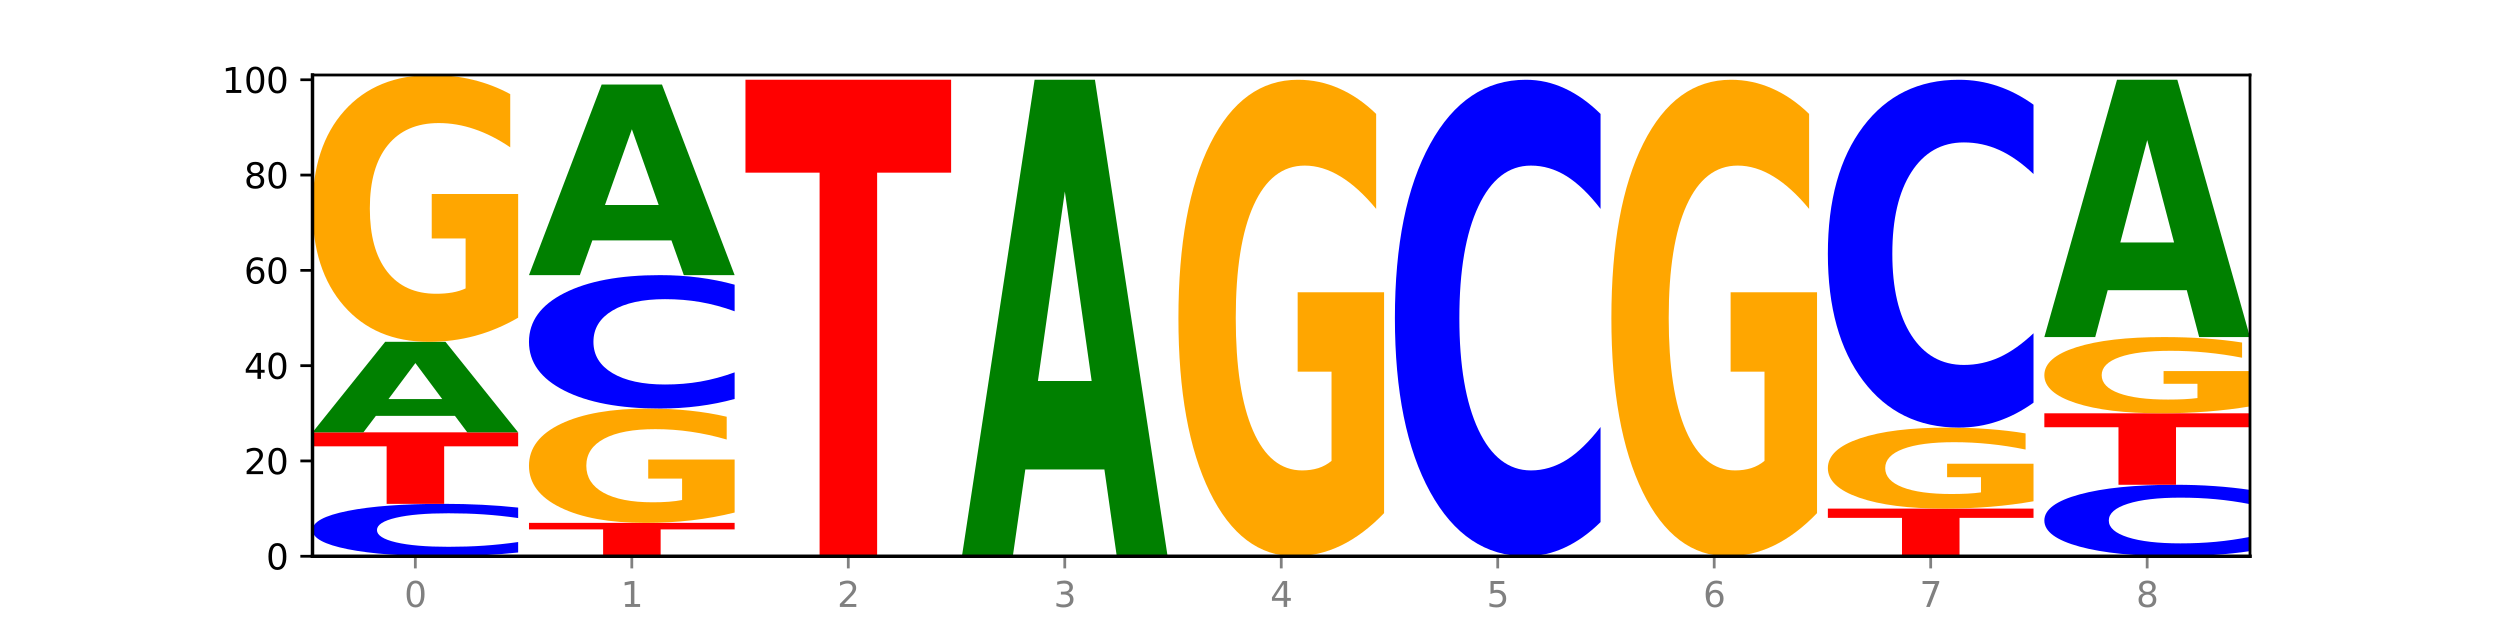 <?xml version="1.0" encoding="utf-8" standalone="no"?>
<!DOCTYPE svg PUBLIC "-//W3C//DTD SVG 1.1//EN"
  "http://www.w3.org/Graphics/SVG/1.1/DTD/svg11.dtd">
<svg xmlns:xlink="http://www.w3.org/1999/xlink" width="720pt" height="180pt" viewBox="0 0 720 180" xmlns="http://www.w3.org/2000/svg" version="1.1">
 <defs>
  <style type="text/css">*{stroke-linejoin: round; stroke-linecap: butt}</style>
 </defs>
 <g id="figure_1">
  <g id="patch_1">
   <path d="M 0 180 
L 720 180 
L 720 0 
L 0 0 
z
" style="fill: #ffffff"/>
  </g>
  <g id="axes_1">
   <g id="patch_2">
    <path d="M 90 160.2 
L 648 160.2 
L 648 21.6 
L 90 21.6 
z
" style="fill: #ffffff"/>
   </g>
   <g id="line2d_1">
    <path d="M 90 160.2 
L 648 160.2 
" clip-path="url(#pea63a6f6c5)" style="fill: none; stroke: #000000; stroke-width: 0.5; stroke-linecap: square"/>
   </g>
   <g id="patch_3">
    <path d="M 149.229 159.118 
Q 144.275 159.654 138.917 159.926 
Q 133.56 160.2 127.725 160.2 
Q 110.325 160.2 100.163 158.167 
Q 90 156.134 90 152.657 
Q 90 149.168 100.163 147.138 
Q 110.325 145.105 127.725 145.105 
Q 133.56 145.105 138.917 145.379 
Q 144.275 145.651 149.229 146.187 
L 149.229 149.196 
Q 144.23 148.485 139.38 148.155 
Q 134.53 147.824 129.173 147.824 
Q 119.562 147.824 114.056 149.112 
Q 108.564 150.396 108.564 152.657 
Q 108.564 154.908 114.056 156.196 
Q 119.562 157.481 129.173 157.481 
Q 134.53 157.481 139.38 157.15 
Q 144.23 156.817 149.229 156.106 
L 149.229 159.118 
z
" clip-path="url(#pea63a6f6c5)" style="fill: #0000ff"/>
   </g>
   <g id="patch_4">
    <path d="M 90 124.521 
L 149.229 124.521 
L 149.229 128.535 
L 127.92 128.535 
L 127.92 145.105 
L 111.35 145.105 
L 111.35 128.535 
L 90 128.535 
L 90 124.521 
z
" clip-path="url(#pea63a6f6c5)" style="fill: #ff0000"/>
   </g>
   <g id="patch_5">
    <path d="M 131.028 119.771 
L 108.249 119.771 
L 104.653 124.521 
L 90 124.521 
L 110.926 98.448 
L 128.303 98.448 
L 149.229 124.521 
L 134.588 124.521 
L 131.028 119.771 
z
M 111.882 114.932 
L 127.359 114.932 
L 119.633 104.561 
L 111.882 114.932 
z
" clip-path="url(#pea63a6f6c5)" style="fill: #008000"/>
   </g>
   <g id="patch_6">
    <path d="M 149.229 91.495 
Q 143.256 94.971 136.831 96.717 
Q 130.406 98.448 123.557 98.448 
Q 108.079 98.448 99.04 88.097 
Q 90 77.747 90 60.048 
Q 90 42.141 99.199 31.871 
Q 108.411 21.6 124.433 21.6 
Q 130.605 21.6 136.26 22.997 
Q 141.928 24.378 146.946 27.108 
L 146.946 42.427 
Q 141.769 38.919 136.645 37.189 
Q 131.521 35.442 126.371 35.442 
Q 116.84 35.442 111.677 41.824 
Q 106.513 48.189 106.513 60.048 
Q 106.513 71.795 111.491 78.208 
Q 116.469 84.605 125.628 84.605 
Q 128.123 84.605 130.26 84.24 
Q 132.397 83.859 134.097 83.065 
L 134.097 68.683 
L 124.34 68.683 
L 124.34 55.873 
L 149.229 55.873 
L 149.229 91.495 
z
" clip-path="url(#pea63a6f6c5)" style="fill: #ffa600"/>
   </g>
   <g id="patch_7">
    <path d="M 152.346 150.594 
L 211.575 150.594 
L 211.575 152.467 
L 190.267 152.467 
L 190.267 160.2 
L 173.696 160.2 
L 173.696 152.467 
L 152.346 152.467 
L 152.346 150.594 
z
" clip-path="url(#pea63a6f6c5)" style="fill: #ff0000"/>
   </g>
   <g id="patch_8">
    <path d="M 211.575 147.614 
Q 205.602 149.104 199.177 149.853 
Q 192.753 150.594 185.903 150.594 
Q 170.426 150.594 161.386 146.158 
Q 152.346 141.723 152.346 134.137 
Q 152.346 126.463 161.545 122.061 
Q 170.758 117.659 186.779 117.659 
Q 192.952 117.659 198.607 118.258 
Q 204.275 118.85 209.292 120.02 
L 209.292 126.585 
Q 204.115 125.082 198.992 124.34 
Q 193.868 123.592 188.717 123.592 
Q 179.187 123.592 174.023 126.327 
Q 168.859 129.055 168.859 134.137 
Q 168.859 139.171 173.837 141.92 
Q 178.815 144.662 187.974 144.662 
Q 190.47 144.662 192.607 144.505 
Q 194.744 144.342 196.443 144.002 
L 196.443 137.838 
L 186.686 137.838 
L 186.686 132.348 
L 211.575 132.348 
L 211.575 147.614 
z
" clip-path="url(#pea63a6f6c5)" style="fill: #ffa600"/>
   </g>
   <g id="patch_9">
    <path d="M 211.575 114.905 
Q 206.621 116.27 201.264 116.961 
Q 195.906 117.659 190.071 117.659 
Q 172.671 117.659 162.509 112.484 
Q 152.346 107.309 152.346 98.459 
Q 152.346 89.578 162.509 84.411 
Q 172.671 79.236 190.071 79.236 
Q 195.906 79.236 201.264 79.934 
Q 206.621 80.625 211.575 81.99 
L 211.575 89.649 
Q 206.576 87.84 201.726 86.998 
Q 196.876 86.157 191.519 86.157 
Q 181.909 86.157 176.402 89.435 
Q 170.91 92.705 170.91 98.459 
Q 170.91 104.19 176.402 107.468 
Q 181.909 110.738 191.519 110.738 
Q 196.876 110.738 201.726 109.897 
Q 206.576 109.048 211.575 107.238 
L 211.575 114.905 
z
" clip-path="url(#pea63a6f6c5)" style="fill: #0000ff"/>
   </g>
   <g id="patch_10">
    <path d="M 193.374 69.236 
L 170.596 69.236 
L 166.999 79.236 
L 152.346 79.236 
L 173.272 24.345 
L 190.65 24.345 
L 211.575 79.236 
L 196.935 79.236 
L 193.374 69.236 
z
M 174.229 59.049 
L 189.705 59.049 
L 181.979 37.214 
L 174.229 59.049 
z
" clip-path="url(#pea63a6f6c5)" style="fill: #008000"/>
   </g>
   <g id="patch_11">
    <path d="M 214.693 22.972 
L 273.922 22.972 
L 273.922 49.736 
L 252.613 49.736 
L 252.613 160.2 
L 236.043 160.2 
L 236.043 49.736 
L 214.693 49.736 
L 214.693 22.972 
z
" clip-path="url(#pea63a6f6c5)" style="fill: #ff0000"/>
   </g>
   <g id="patch_12">
    <path d="M 318.067 135.201 
L 295.289 135.201 
L 291.692 160.2 
L 277.039 160.2 
L 297.965 22.972 
L 315.342 22.972 
L 336.268 160.2 
L 321.627 160.2 
L 318.067 135.201 
z
M 298.922 109.732 
L 314.398 109.732 
L 306.672 55.147 
L 298.922 109.732 
z
" clip-path="url(#pea63a6f6c5)" style="fill: #008000"/>
   </g>
   <g id="patch_13">
    <path d="M 398.615 147.784 
Q 392.641 153.992 386.217 157.11 
Q 379.792 160.2 372.942 160.2 
Q 357.465 160.2 348.425 141.718 
Q 339.385 123.236 339.385 91.629 
Q 339.385 59.653 348.584 41.313 
Q 357.797 22.972 373.818 22.972 
Q 379.991 22.972 385.646 25.467 
Q 391.314 27.933 396.331 32.809 
L 396.331 60.164 
Q 391.154 53.899 386.031 50.809 
Q 380.907 47.691 375.757 47.691 
Q 366.226 47.691 361.062 59.086 
Q 355.898 70.453 355.898 91.629 
Q 355.898 112.605 360.876 124.058 
Q 365.854 135.481 375.013 135.481 
Q 377.509 135.481 379.646 134.829 
Q 381.783 134.149 383.482 132.732 
L 383.482 107.049 
L 373.726 107.049 
L 373.726 84.173 
L 398.615 84.173 
L 398.615 147.784 
z
" clip-path="url(#pea63a6f6c5)" style="fill: #ffa600"/>
   </g>
   <g id="patch_14">
    <path d="M 460.961 150.364 
Q 456.006 155.239 450.649 157.705 
Q 445.292 160.2 439.457 160.2 
Q 422.057 160.2 411.894 141.718 
Q 401.732 123.236 401.732 91.629 
Q 401.732 59.908 411.894 41.455 
Q 422.057 22.972 439.457 22.972 
Q 445.292 22.972 450.649 25.467 
Q 456.006 27.933 460.961 32.809 
L 460.961 60.164 
Q 455.962 53.7 451.112 50.696 
Q 446.262 47.691 440.904 47.691 
Q 431.294 47.691 425.788 59.398 
Q 420.296 71.077 420.296 91.629 
Q 420.296 112.095 425.788 123.802 
Q 431.294 135.481 440.904 135.481 
Q 446.262 135.481 451.112 132.477 
Q 455.962 129.444 460.961 122.98 
L 460.961 150.364 
z
" clip-path="url(#pea63a6f6c5)" style="fill: #0000ff"/>
   </g>
   <g id="patch_15">
    <path d="M 523.307 147.784 
Q 517.334 153.992 510.909 157.11 
Q 504.485 160.2 497.635 160.2 
Q 482.158 160.2 473.118 141.718 
Q 464.078 123.236 464.078 91.629 
Q 464.078 59.653 473.277 41.313 
Q 482.489 22.972 498.511 22.972 
Q 504.684 22.972 510.338 25.467 
Q 516.007 27.933 521.024 32.809 
L 521.024 60.164 
Q 515.847 53.899 510.723 50.809 
Q 505.6 47.691 500.449 47.691 
Q 490.918 47.691 485.755 59.086 
Q 480.591 70.453 480.591 91.629 
Q 480.591 112.605 485.569 124.058 
Q 490.547 135.481 499.706 135.481 
Q 502.201 135.481 504.339 134.829 
Q 506.476 134.149 508.175 132.732 
L 508.175 107.049 
L 498.418 107.049 
L 498.418 84.173 
L 523.307 84.173 
L 523.307 147.784 
z
" clip-path="url(#pea63a6f6c5)" style="fill: #ffa600"/>
   </g>
   <g id="patch_16">
    <path d="M 526.425 146.477 
L 585.654 146.477 
L 585.654 149.154 
L 564.345 149.154 
L 564.345 160.2 
L 547.775 160.2 
L 547.775 149.154 
L 526.425 149.154 
L 526.425 146.477 
z
" clip-path="url(#pea63a6f6c5)" style="fill: #ff0000"/>
   </g>
   <g id="patch_17">
    <path d="M 585.654 144.367 
Q 579.68 145.422 573.256 145.952 
Q 566.831 146.477 559.982 146.477 
Q 544.504 146.477 535.464 143.335 
Q 526.425 140.193 526.425 134.82 
Q 526.425 129.384 535.624 126.266 
Q 544.836 123.149 560.858 123.149 
Q 567.03 123.149 572.685 123.573 
Q 578.353 123.992 583.37 124.821 
L 583.37 129.471 
Q 578.194 128.406 573.07 127.881 
Q 567.946 127.351 562.796 127.351 
Q 553.265 127.351 548.101 129.288 
Q 542.938 131.22 542.938 134.82 
Q 542.938 138.386 547.915 140.333 
Q 552.893 142.275 562.052 142.275 
Q 564.548 142.275 566.685 142.164 
Q 568.822 142.049 570.521 141.808 
L 570.521 137.442 
L 560.765 137.442 
L 560.765 133.553 
L 585.654 133.553 
L 585.654 144.367 
z
" clip-path="url(#pea63a6f6c5)" style="fill: #ffa600"/>
   </g>
   <g id="patch_18">
    <path d="M 585.654 115.968 
Q 580.699 119.527 575.342 121.328 
Q 569.985 123.149 564.15 123.149 
Q 546.75 123.149 536.587 109.656 
Q 526.425 96.164 526.425 73.091 
Q 526.425 49.936 536.587 36.464 
Q 546.75 22.972 564.15 22.972 
Q 569.985 22.972 575.342 24.793 
Q 580.699 26.594 585.654 30.153 
L 585.654 50.122 
Q 580.654 45.404 575.805 43.21 
Q 570.955 41.017 565.597 41.017 
Q 555.987 41.017 550.48 49.563 
Q 544.989 58.089 544.989 73.091 
Q 544.989 88.032 550.48 96.578 
Q 555.987 105.104 565.597 105.104 
Q 570.955 105.104 575.805 102.91 
Q 580.654 100.696 585.654 95.978 
L 585.654 115.968 
z
" clip-path="url(#pea63a6f6c5)" style="fill: #0000ff"/>
   </g>
   <g id="patch_19">
    <path d="M 648 158.725 
Q 643.046 159.456 637.688 159.826 
Q 632.331 160.2 626.496 160.2 
Q 609.096 160.2 598.933 157.428 
Q 588.771 154.655 588.771 149.914 
Q 588.771 145.156 598.933 142.388 
Q 609.096 139.616 626.496 139.616 
Q 632.331 139.616 637.688 139.99 
Q 643.046 140.36 648 141.091 
L 648 145.195 
Q 643.001 144.225 638.151 143.774 
Q 633.301 143.324 627.944 143.324 
Q 618.333 143.324 612.827 145.08 
Q 607.335 146.832 607.335 149.914 
Q 607.335 152.984 612.827 154.74 
Q 618.333 156.492 627.944 156.492 
Q 633.301 156.492 638.151 156.041 
Q 643.001 155.587 648 154.617 
L 648 158.725 
z
" clip-path="url(#pea63a6f6c5)" style="fill: #0000ff"/>
   </g>
   <g id="patch_20">
    <path d="M 588.771 119.032 
L 648 119.032 
L 648 123.046 
L 626.691 123.046 
L 626.691 139.616 
L 610.121 139.616 
L 610.121 123.046 
L 588.771 123.046 
L 588.771 119.032 
z
" clip-path="url(#pea63a6f6c5)" style="fill: #ff0000"/>
   </g>
   <g id="patch_21">
    <path d="M 648 117.045 
Q 642.027 118.038 635.602 118.537 
Q 629.177 119.032 622.328 119.032 
Q 606.85 119.032 597.811 116.075 
Q 588.771 113.117 588.771 108.06 
Q 588.771 102.944 597.97 100.01 
Q 607.182 97.075 623.204 97.075 
Q 629.376 97.075 635.031 97.474 
Q 640.699 97.869 645.717 98.649 
L 645.717 103.026 
Q 640.54 102.023 635.416 101.529 
Q 630.292 101.03 625.142 101.03 
Q 615.611 101.03 610.448 102.853 
Q 605.284 104.672 605.284 108.06 
Q 605.284 111.417 610.262 113.249 
Q 615.24 115.077 624.399 115.077 
Q 626.894 115.077 629.031 114.972 
Q 631.168 114.864 632.868 114.637 
L 632.868 110.528 
L 623.111 110.528 
L 623.111 106.867 
L 648 106.867 
L 648 117.045 
z
" clip-path="url(#pea63a6f6c5)" style="fill: #ffa600"/>
   </g>
   <g id="patch_22">
    <path d="M 629.799 83.576 
L 607.02 83.576 
L 603.424 97.075 
L 588.771 97.075 
L 609.697 22.972 
L 627.074 22.972 
L 648 97.075 
L 633.359 97.075 
L 629.799 83.576 
z
M 610.653 69.823 
L 626.13 69.823 
L 618.404 40.347 
L 610.653 69.823 
z
" clip-path="url(#pea63a6f6c5)" style="fill: #008000"/>
   </g>
   <g id="matplotlib.axis_1">
    <g id="xtick_1">
     <g id="line2d_2">
      <defs>
       <path id="m11c27765e0" d="M 0 0 
L 0 3.5 
" style="stroke: #808080; stroke-width: 0.8"/>
      </defs>
      <g>
       <use xlink:href="#m11c27765e0" x="119.615" y="160.2" style="fill: #808080; stroke: #808080; stroke-width: 0.8"/>
      </g>
     </g>
     <g id="text_1">
      <!-- 0 -->
      <g style="fill: #808080" transform="translate(116.433 174.798) scale(0.1 -0.1)">
       <defs>
        <path id="DejaVuSans-30" d="M 2034 4250 
Q 1547 4250 1301 3770 
Q 1056 3291 1056 2328 
Q 1056 1369 1301 889 
Q 1547 409 2034 409 
Q 2525 409 2770 889 
Q 3016 1369 3016 2328 
Q 3016 3291 2770 3770 
Q 2525 4250 2034 4250 
z
M 2034 4750 
Q 2819 4750 3233 4129 
Q 3647 3509 3647 2328 
Q 3647 1150 3233 529 
Q 2819 -91 2034 -91 
Q 1250 -91 836 529 
Q 422 1150 422 2328 
Q 422 3509 836 4129 
Q 1250 4750 2034 4750 
z
" transform="scale(0.016)"/>
       </defs>
       <use xlink:href="#DejaVuSans-30"/>
      </g>
     </g>
    </g>
    <g id="xtick_2">
     <g id="line2d_3">
      <g>
       <use xlink:href="#m11c27765e0" x="181.961" y="160.2" style="fill: #808080; stroke: #808080; stroke-width: 0.8"/>
      </g>
     </g>
     <g id="text_2">
      <!-- 1 -->
      <g style="fill: #808080" transform="translate(178.78 174.798) scale(0.1 -0.1)">
       <defs>
        <path id="DejaVuSans-31" d="M 794 531 
L 1825 531 
L 1825 4091 
L 703 3866 
L 703 4441 
L 1819 4666 
L 2450 4666 
L 2450 531 
L 3481 531 
L 3481 0 
L 794 0 
L 794 531 
z
" transform="scale(0.016)"/>
       </defs>
       <use xlink:href="#DejaVuSans-31"/>
      </g>
     </g>
    </g>
    <g id="xtick_3">
     <g id="line2d_4">
      <g>
       <use xlink:href="#m11c27765e0" x="244.307" y="160.2" style="fill: #808080; stroke: #808080; stroke-width: 0.8"/>
      </g>
     </g>
     <g id="text_3">
      <!-- 2 -->
      <g style="fill: #808080" transform="translate(241.126 174.798) scale(0.1 -0.1)">
       <defs>
        <path id="DejaVuSans-32" d="M 1228 531 
L 3431 531 
L 3431 0 
L 469 0 
L 469 531 
Q 828 903 1448 1529 
Q 2069 2156 2228 2338 
Q 2531 2678 2651 2914 
Q 2772 3150 2772 3378 
Q 2772 3750 2511 3984 
Q 2250 4219 1831 4219 
Q 1534 4219 1204 4116 
Q 875 4013 500 3803 
L 500 4441 
Q 881 4594 1212 4672 
Q 1544 4750 1819 4750 
Q 2544 4750 2975 4387 
Q 3406 4025 3406 3419 
Q 3406 3131 3298 2873 
Q 3191 2616 2906 2266 
Q 2828 2175 2409 1742 
Q 1991 1309 1228 531 
z
" transform="scale(0.016)"/>
       </defs>
       <use xlink:href="#DejaVuSans-32"/>
      </g>
     </g>
    </g>
    <g id="xtick_4">
     <g id="line2d_5">
      <g>
       <use xlink:href="#m11c27765e0" x="306.654" y="160.2" style="fill: #808080; stroke: #808080; stroke-width: 0.8"/>
      </g>
     </g>
     <g id="text_4">
      <!-- 3 -->
      <g style="fill: #808080" transform="translate(303.472 174.798) scale(0.1 -0.1)">
       <defs>
        <path id="DejaVuSans-33" d="M 2597 2516 
Q 3050 2419 3304 2112 
Q 3559 1806 3559 1356 
Q 3559 666 3084 287 
Q 2609 -91 1734 -91 
Q 1441 -91 1130 -33 
Q 819 25 488 141 
L 488 750 
Q 750 597 1062 519 
Q 1375 441 1716 441 
Q 2309 441 2620 675 
Q 2931 909 2931 1356 
Q 2931 1769 2642 2001 
Q 2353 2234 1838 2234 
L 1294 2234 
L 1294 2753 
L 1863 2753 
Q 2328 2753 2575 2939 
Q 2822 3125 2822 3475 
Q 2822 3834 2567 4026 
Q 2313 4219 1838 4219 
Q 1578 4219 1281 4162 
Q 984 4106 628 3988 
L 628 4550 
Q 988 4650 1302 4700 
Q 1616 4750 1894 4750 
Q 2613 4750 3031 4423 
Q 3450 4097 3450 3541 
Q 3450 3153 3228 2886 
Q 3006 2619 2597 2516 
z
" transform="scale(0.016)"/>
       </defs>
       <use xlink:href="#DejaVuSans-33"/>
      </g>
     </g>
    </g>
    <g id="xtick_5">
     <g id="line2d_6">
      <g>
       <use xlink:href="#m11c27765e0" x="369" y="160.2" style="fill: #808080; stroke: #808080; stroke-width: 0.8"/>
      </g>
     </g>
     <g id="text_5">
      <!-- 4 -->
      <g style="fill: #808080" transform="translate(365.819 174.798) scale(0.1 -0.1)">
       <defs>
        <path id="DejaVuSans-34" d="M 2419 4116 
L 825 1625 
L 2419 1625 
L 2419 4116 
z
M 2253 4666 
L 3047 4666 
L 3047 1625 
L 3713 1625 
L 3713 1100 
L 3047 1100 
L 3047 0 
L 2419 0 
L 2419 1100 
L 313 1100 
L 313 1709 
L 2253 4666 
z
" transform="scale(0.016)"/>
       </defs>
       <use xlink:href="#DejaVuSans-34"/>
      </g>
     </g>
    </g>
    <g id="xtick_6">
     <g id="line2d_7">
      <g>
       <use xlink:href="#m11c27765e0" x="431.346" y="160.2" style="fill: #808080; stroke: #808080; stroke-width: 0.8"/>
      </g>
     </g>
     <g id="text_6">
      <!-- 5 -->
      <g style="fill: #808080" transform="translate(428.165 174.798) scale(0.1 -0.1)">
       <defs>
        <path id="DejaVuSans-35" d="M 691 4666 
L 3169 4666 
L 3169 4134 
L 1269 4134 
L 1269 2991 
Q 1406 3038 1543 3061 
Q 1681 3084 1819 3084 
Q 2600 3084 3056 2656 
Q 3513 2228 3513 1497 
Q 3513 744 3044 326 
Q 2575 -91 1722 -91 
Q 1428 -91 1123 -41 
Q 819 9 494 109 
L 494 744 
Q 775 591 1075 516 
Q 1375 441 1709 441 
Q 2250 441 2565 725 
Q 2881 1009 2881 1497 
Q 2881 1984 2565 2268 
Q 2250 2553 1709 2553 
Q 1456 2553 1204 2497 
Q 953 2441 691 2322 
L 691 4666 
z
" transform="scale(0.016)"/>
       </defs>
       <use xlink:href="#DejaVuSans-35"/>
      </g>
     </g>
    </g>
    <g id="xtick_7">
     <g id="line2d_8">
      <g>
       <use xlink:href="#m11c27765e0" x="493.693" y="160.2" style="fill: #808080; stroke: #808080; stroke-width: 0.8"/>
      </g>
     </g>
     <g id="text_7">
      <!-- 6 -->
      <g style="fill: #808080" transform="translate(490.511 174.798) scale(0.1 -0.1)">
       <defs>
        <path id="DejaVuSans-36" d="M 2113 2584 
Q 1688 2584 1439 2293 
Q 1191 2003 1191 1497 
Q 1191 994 1439 701 
Q 1688 409 2113 409 
Q 2538 409 2786 701 
Q 3034 994 3034 1497 
Q 3034 2003 2786 2293 
Q 2538 2584 2113 2584 
z
M 3366 4563 
L 3366 3988 
Q 3128 4100 2886 4159 
Q 2644 4219 2406 4219 
Q 1781 4219 1451 3797 
Q 1122 3375 1075 2522 
Q 1259 2794 1537 2939 
Q 1816 3084 2150 3084 
Q 2853 3084 3261 2657 
Q 3669 2231 3669 1497 
Q 3669 778 3244 343 
Q 2819 -91 2113 -91 
Q 1303 -91 875 529 
Q 447 1150 447 2328 
Q 447 3434 972 4092 
Q 1497 4750 2381 4750 
Q 2619 4750 2861 4703 
Q 3103 4656 3366 4563 
z
" transform="scale(0.016)"/>
       </defs>
       <use xlink:href="#DejaVuSans-36"/>
      </g>
     </g>
    </g>
    <g id="xtick_8">
     <g id="line2d_9">
      <g>
       <use xlink:href="#m11c27765e0" x="556.039" y="160.2" style="fill: #808080; stroke: #808080; stroke-width: 0.8"/>
      </g>
     </g>
     <g id="text_8">
      <!-- 7 -->
      <g style="fill: #808080" transform="translate(552.858 174.798) scale(0.1 -0.1)">
       <defs>
        <path id="DejaVuSans-37" d="M 525 4666 
L 3525 4666 
L 3525 4397 
L 1831 0 
L 1172 0 
L 2766 4134 
L 525 4134 
L 525 4666 
z
" transform="scale(0.016)"/>
       </defs>
       <use xlink:href="#DejaVuSans-37"/>
      </g>
     </g>
    </g>
    <g id="xtick_9">
     <g id="line2d_10">
      <g>
       <use xlink:href="#m11c27765e0" x="618.385" y="160.2" style="fill: #808080; stroke: #808080; stroke-width: 0.8"/>
      </g>
     </g>
     <g id="text_9">
      <!-- 8 -->
      <g style="fill: #808080" transform="translate(615.204 174.798) scale(0.1 -0.1)">
       <defs>
        <path id="DejaVuSans-38" d="M 2034 2216 
Q 1584 2216 1326 1975 
Q 1069 1734 1069 1313 
Q 1069 891 1326 650 
Q 1584 409 2034 409 
Q 2484 409 2743 651 
Q 3003 894 3003 1313 
Q 3003 1734 2745 1975 
Q 2488 2216 2034 2216 
z
M 1403 2484 
Q 997 2584 770 2862 
Q 544 3141 544 3541 
Q 544 4100 942 4425 
Q 1341 4750 2034 4750 
Q 2731 4750 3128 4425 
Q 3525 4100 3525 3541 
Q 3525 3141 3298 2862 
Q 3072 2584 2669 2484 
Q 3125 2378 3379 2068 
Q 3634 1759 3634 1313 
Q 3634 634 3220 271 
Q 2806 -91 2034 -91 
Q 1263 -91 848 271 
Q 434 634 434 1313 
Q 434 1759 690 2068 
Q 947 2378 1403 2484 
z
M 1172 3481 
Q 1172 3119 1398 2916 
Q 1625 2713 2034 2713 
Q 2441 2713 2670 2916 
Q 2900 3119 2900 3481 
Q 2900 3844 2670 4047 
Q 2441 4250 2034 4250 
Q 1625 4250 1398 4047 
Q 1172 3844 1172 3481 
z
" transform="scale(0.016)"/>
       </defs>
       <use xlink:href="#DejaVuSans-38"/>
      </g>
     </g>
    </g>
   </g>
   <g id="matplotlib.axis_2">
    <g id="ytick_1">
     <g id="line2d_11">
      <defs>
       <path id="mfd5bec11d9" d="M 0 0 
L -3.5 0 
" style="stroke: #000000; stroke-width: 0.8"/>
      </defs>
      <g>
       <use xlink:href="#mfd5bec11d9" x="90" y="160.2" style="stroke: #000000; stroke-width: 0.8"/>
      </g>
     </g>
     <g id="text_10">
      <!-- 0 -->
      <g transform="translate(76.638 163.999) scale(0.1 -0.1)">
       <use xlink:href="#DejaVuSans-30"/>
      </g>
     </g>
    </g>
    <g id="ytick_2">
     <g id="line2d_12">
      <g>
       <use xlink:href="#mfd5bec11d9" x="90" y="132.754" style="stroke: #000000; stroke-width: 0.8"/>
      </g>
     </g>
     <g id="text_11">
      <!-- 20 -->
      <g transform="translate(70.275 136.554) scale(0.1 -0.1)">
       <use xlink:href="#DejaVuSans-32"/>
       <use xlink:href="#DejaVuSans-30" x="63.623"/>
      </g>
     </g>
    </g>
    <g id="ytick_3">
     <g id="line2d_13">
      <g>
       <use xlink:href="#mfd5bec11d9" x="90" y="105.309" style="stroke: #000000; stroke-width: 0.8"/>
      </g>
     </g>
     <g id="text_12">
      <!-- 40 -->
      <g transform="translate(70.275 109.108) scale(0.1 -0.1)">
       <use xlink:href="#DejaVuSans-34"/>
       <use xlink:href="#DejaVuSans-30" x="63.623"/>
      </g>
     </g>
    </g>
    <g id="ytick_4">
     <g id="line2d_14">
      <g>
       <use xlink:href="#mfd5bec11d9" x="90" y="77.863" style="stroke: #000000; stroke-width: 0.8"/>
      </g>
     </g>
     <g id="text_13">
      <!-- 60 -->
      <g transform="translate(70.275 81.663) scale(0.1 -0.1)">
       <use xlink:href="#DejaVuSans-36"/>
       <use xlink:href="#DejaVuSans-30" x="63.623"/>
      </g>
     </g>
    </g>
    <g id="ytick_5">
     <g id="line2d_15">
      <g>
       <use xlink:href="#mfd5bec11d9" x="90" y="50.418" style="stroke: #000000; stroke-width: 0.8"/>
      </g>
     </g>
     <g id="text_14">
      <!-- 80 -->
      <g transform="translate(70.275 54.217) scale(0.1 -0.1)">
       <use xlink:href="#DejaVuSans-38"/>
       <use xlink:href="#DejaVuSans-30" x="63.623"/>
      </g>
     </g>
    </g>
    <g id="ytick_6">
     <g id="line2d_16">
      <g>
       <use xlink:href="#mfd5bec11d9" x="90" y="22.972" style="stroke: #000000; stroke-width: 0.8"/>
      </g>
     </g>
     <g id="text_15">
      <!-- 100 -->
      <g transform="translate(63.913 26.771) scale(0.1 -0.1)">
       <use xlink:href="#DejaVuSans-31"/>
       <use xlink:href="#DejaVuSans-30" x="63.623"/>
       <use xlink:href="#DejaVuSans-30" x="127.246"/>
      </g>
     </g>
    </g>
   </g>
   <g id="patch_23">
    <path d="M 90 160.2 
L 90 21.6 
" style="fill: none; stroke: #000000; stroke-linejoin: miter; stroke-linecap: square"/>
   </g>
   <g id="patch_24">
    <path d="M 648 160.2 
L 648 21.6 
" style="fill: none; stroke: #000000; stroke-width: 0.8; stroke-linejoin: miter; stroke-linecap: square"/>
   </g>
   <g id="patch_25">
    <path d="M 90 160.2 
L 648 160.2 
" style="fill: none; stroke: #000000; stroke-linejoin: miter; stroke-linecap: square"/>
   </g>
   <g id="patch_26">
    <path d="M 90 21.6 
L 648 21.6 
" style="fill: none; stroke: #000000; stroke-width: 0.8; stroke-linejoin: miter; stroke-linecap: square"/>
   </g>
  </g>
 </g>
 <defs>
  <clipPath id="pea63a6f6c5">
   <rect x="90" y="21.6" width="558" height="138.6"/>
  </clipPath>
 </defs>
</svg>
